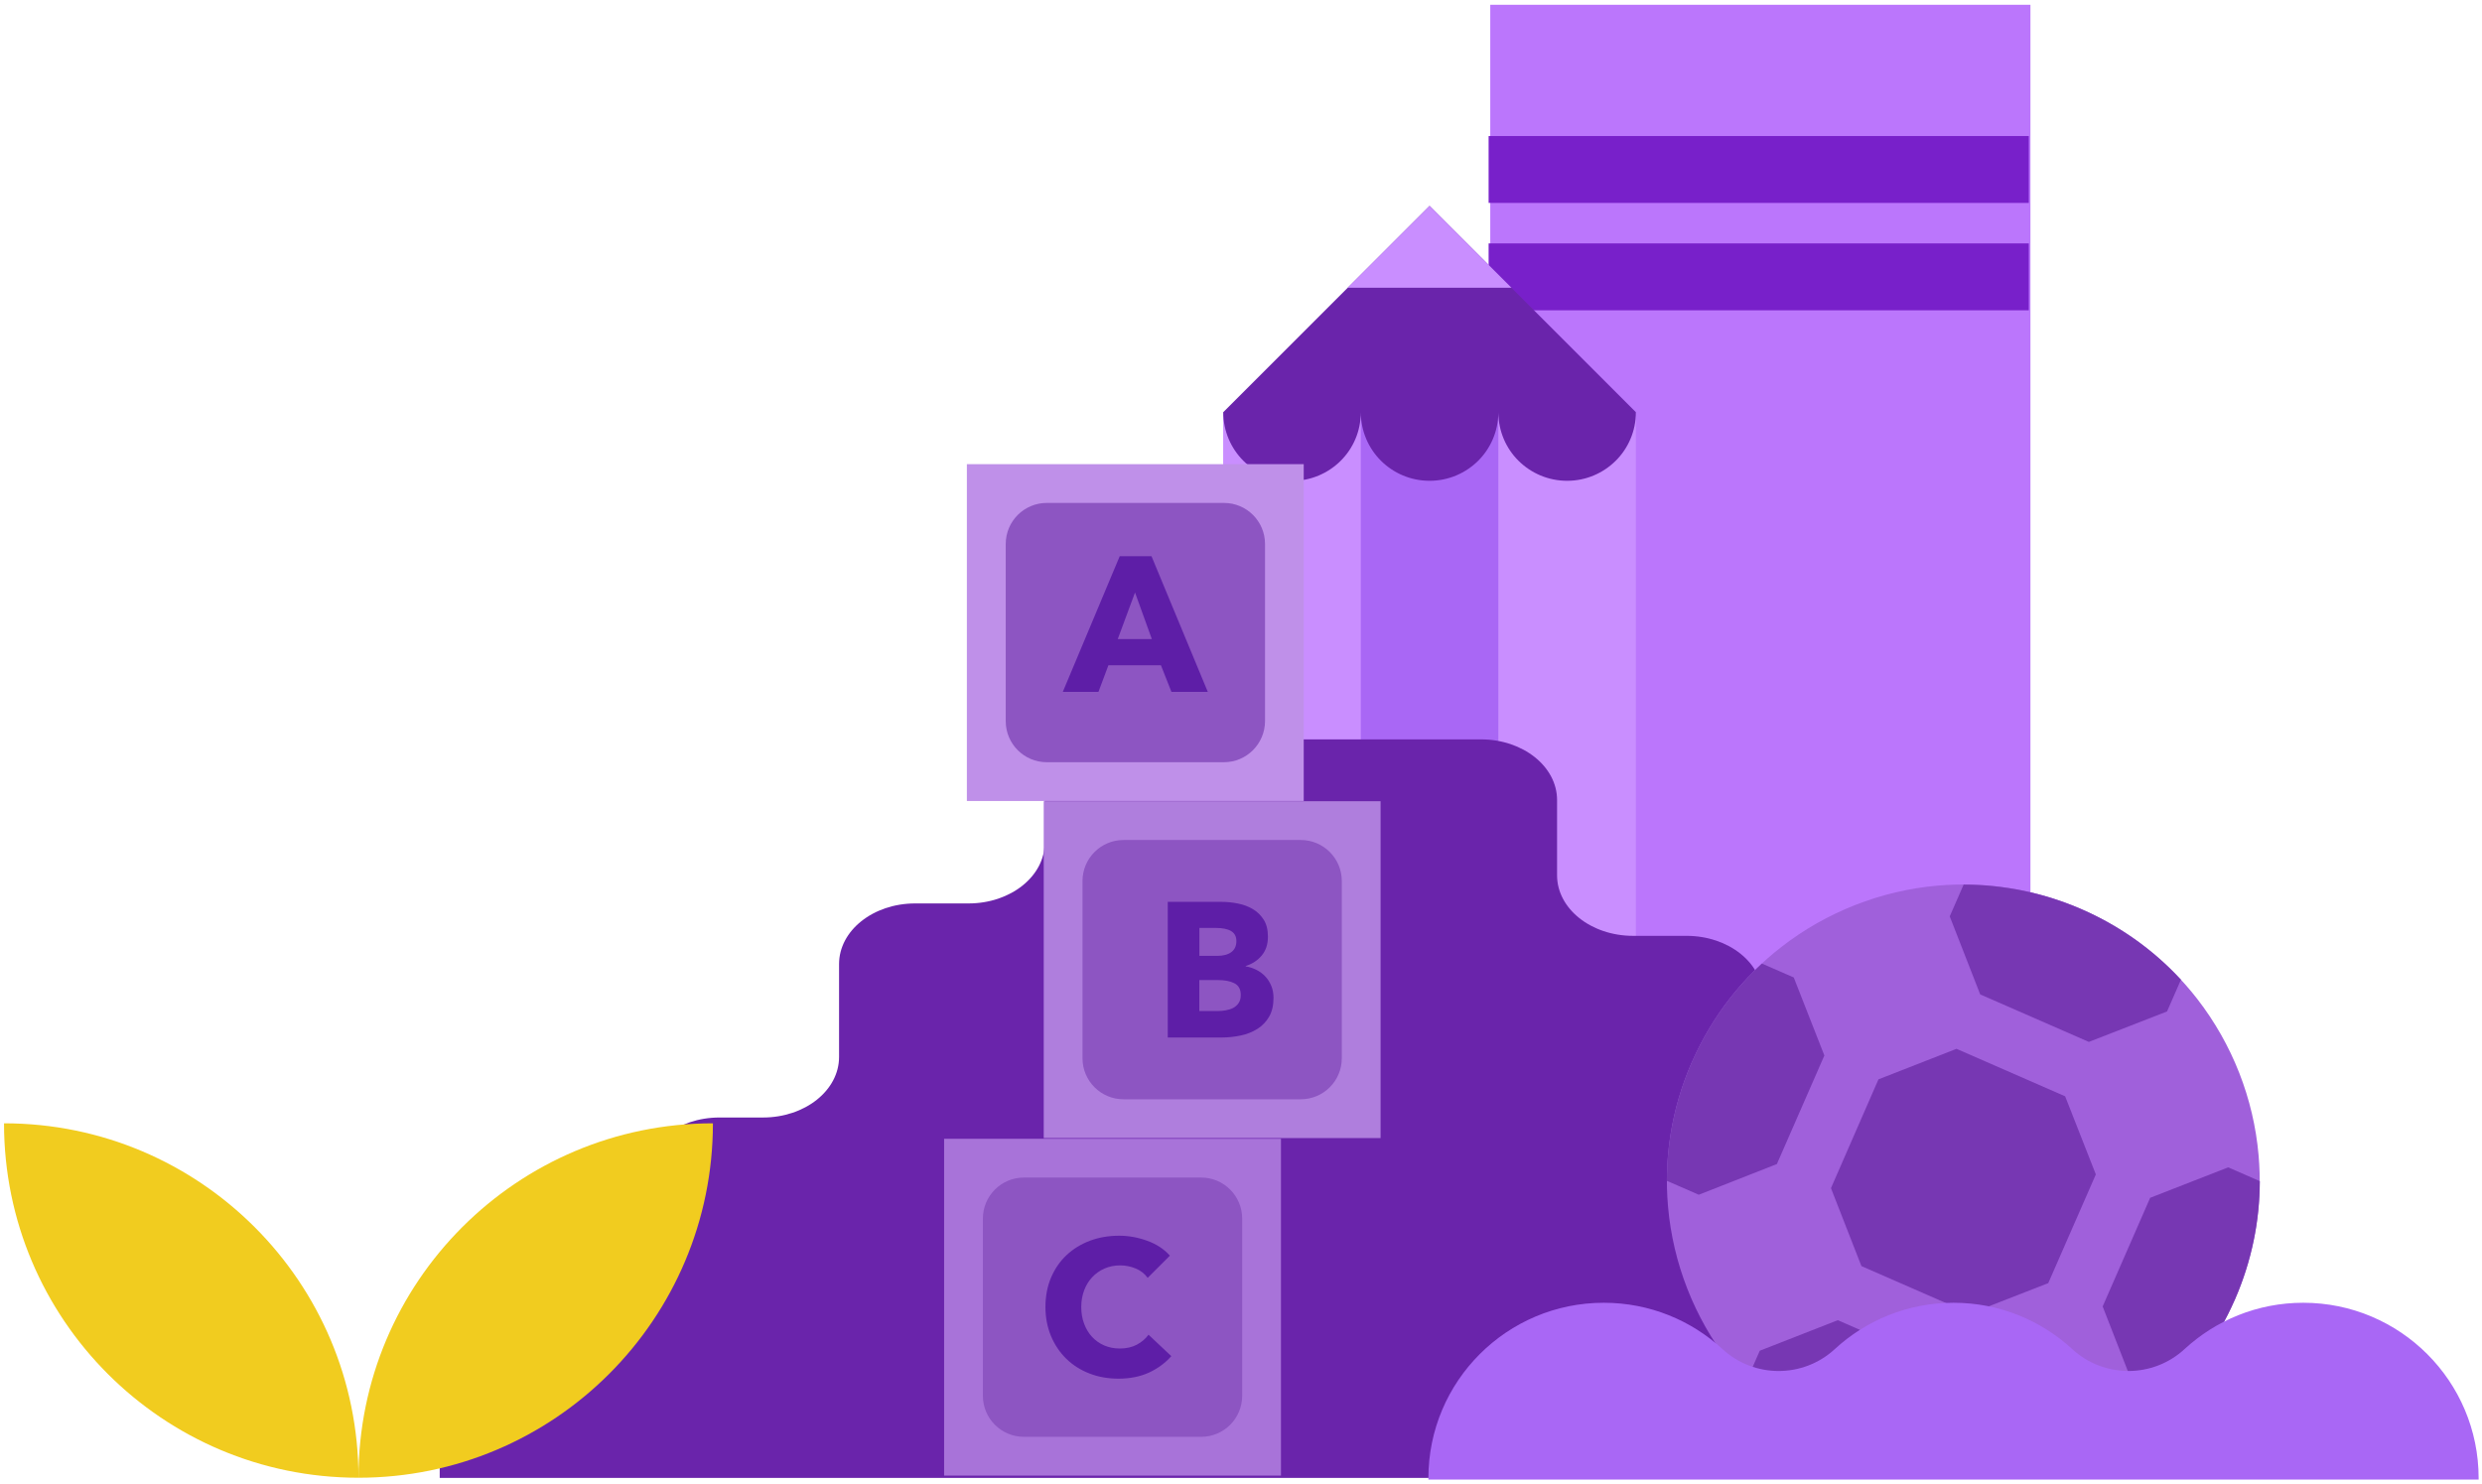 <?xml version="1.0" encoding="UTF-8"?>
<svg width="373px" height="223px" viewBox="0 0 373 223" version="1.1" xmlns="http://www.w3.org/2000/svg" xmlns:xlink="http://www.w3.org/1999/xlink">
    <!-- Generator: Sketch 52.6 (67491) - http://www.bohemiancoding.com/sketch -->
    <title>pc-05-tiểu học</title>
    <desc>Created with Sketch.</desc>
    <g id="Page-1" stroke="none" stroke-width="1" fill="none" fill-rule="evenodd">
        <g id="05_LỘ-TRÌNH-HỌC-TẬP" transform="translate(-1077, -1880)">
            <g id="pc-05-tiểu-học" transform="translate(1077, 1880)">
                <g id="Group" transform="translate(223.169, 0.01)">
                    <rect id="Rectangle" fill="#BB76FC" x="0.79" y="0.708" width="81.18" height="219.801"></rect>
                    <rect id="Rectangle" fill="#7820CA" x="0.543" y="20.436" width="81.18" height="10.053"></rect>
                    <rect id="Rectangle" fill="#7820CA" x="0.543" y="36.576" width="81.18" height="10.053"></rect>
                </g>
                <g id="Group" transform="translate(183.056, 30.687)">
                    <polygon id="Rectangle" fill="#C98EFF" transform="translate(31.775, 110.85) rotate(90) translate(-31.775, -110.85) " points="-47.808 79.839 111.359 79.839 111.359 141.86 -47.808 141.86"></polygon>
                    <rect id="Rectangle" fill="#A967F5" x="21.448" y="31.314" width="20.67" height="158.718"></rect>
                    <path d="M62.788,31.267 L44.1,12.578 L31.783,0.26 L0.779,31.267 C0.779,34.122 1.935,36.706 3.799,38.57 C5.675,40.435 8.258,41.591 11.113,41.591 C13.969,41.591 16.552,40.435 18.428,38.57 C20.304,36.706 21.448,34.122 21.448,31.267 C21.448,34.111 22.604,36.694 24.469,38.559 C26.344,40.423 28.928,41.579 31.783,41.579 C34.638,41.579 37.222,40.423 39.098,38.559 C40.95,36.706 42.094,34.158 42.118,31.338 C42.142,34.158 43.286,36.718 45.138,38.559 C47.014,40.423 49.598,41.579 52.453,41.579 C55.308,41.579 57.892,40.423 59.767,38.559 C61.631,36.706 62.788,34.122 62.788,31.267 Z" id="Path" fill="#6A24AB"></path>
                    <polygon id="Path" fill="#C98EFF" points="44.1 12.566 19.466 12.566 31.783 0.26"></polygon>
                </g>
                <path d="M294.226,181.252 L294.226,222.135 L66.081,222.135 L66.081,201.7 C66.081,196.662 71.202,192.591 77.513,192.591 L85.253,192.591 C91.576,192.591 96.685,188.509 96.685,183.47 L96.685,177.087 C96.685,172.049 101.805,167.967 108.117,167.967 L114.665,167.967 C120.988,167.967 126.097,163.896 126.097,158.858 L126.097,144.9 C126.097,139.874 131.217,135.791 137.529,135.791 L145.563,135.791 C151.875,135.791 156.995,131.709 156.995,126.694 L156.995,120.252 C156.995,115.214 162.115,111.132 168.427,111.132 L222.567,111.132 C228.879,111.132 233.999,115.214 233.999,120.252 L233.999,131.567 C233.999,136.582 239.107,140.664 245.431,140.664 L253.465,140.664 C259.765,140.664 264.897,144.747 264.897,149.773 L264.897,163.731 C264.897,168.769 270.006,172.84 276.329,172.84 L282.877,172.84 C288.847,172.828 293.778,176.545 294.226,181.252 Z" id="Path" fill="#6A24AB"></path>
                <g id="Group" transform="translate(0.191, 168.734)" fill="#F1CC1F">
                    <path d="M53.68,53.378 C83.103,53.378 106.947,29.533 106.947,0.106 C77.523,0.106 53.68,23.963 53.68,53.378 Z" id="Path"></path>
                    <path d="M53.68,53.378 C24.256,53.378 0.413,29.533 0.413,0.106 C29.837,0.106 53.68,23.963 53.68,53.378 Z" id="Path"></path>
                </g>
                <g id="Group" transform="translate(155.921, 120.358)">
                    <rect id="Rectangle" fill="#AF7EDD" x="0.932" y="0.071" width="50.624" height="50.629"></rect>
                    <path d="M39.558,44.871 L12.93,44.871 C9.521,44.871 6.76,42.11 6.76,38.7 L6.76,12.07 C6.76,8.66 9.521,5.899 12.93,5.899 L39.558,5.899 C42.967,5.899 45.728,8.66 45.728,12.07 L45.728,38.7 C45.728,42.11 42.967,44.871 39.558,44.871 Z" id="Path" fill="#8D55C2"></path>
                    <path d="M35.464,29.651 C35.464,30.76 35.24,31.704 34.803,32.459 C34.367,33.214 33.777,33.827 33.046,34.288 C32.314,34.748 31.488,35.078 30.556,35.279 C29.624,35.479 28.669,35.585 27.689,35.585 L19.572,35.585 L19.572,15.197 L27.689,15.197 C28.48,15.197 29.282,15.28 30.108,15.445 C30.934,15.61 31.677,15.881 32.349,16.282 C33.022,16.672 33.565,17.215 33.989,17.875 C34.414,18.548 34.626,19.397 34.626,20.436 C34.626,21.568 34.32,22.5 33.706,23.244 C33.093,23.987 32.29,24.518 31.288,24.837 L31.288,24.896 C31.866,24.99 32.408,25.167 32.916,25.427 C33.423,25.686 33.871,26.017 34.237,26.418 C34.615,26.819 34.91,27.291 35.134,27.834 C35.358,28.376 35.464,28.978 35.464,29.651 Z M29.884,21.096 C29.884,20.4 29.624,19.905 29.093,19.586 C28.562,19.268 27.784,19.114 26.746,19.114 L24.327,19.114 L24.327,23.315 L26.981,23.315 C27.902,23.315 28.621,23.126 29.129,22.748 C29.624,22.382 29.884,21.828 29.884,21.096 Z M30.544,29.19 C30.544,28.341 30.226,27.763 29.589,27.432 C28.952,27.102 28.114,26.949 27.052,26.949 L24.315,26.949 L24.315,31.609 L27.076,31.609 C27.465,31.609 27.854,31.574 28.267,31.503 C28.68,31.432 29.058,31.314 29.388,31.149 C29.719,30.972 30.002,30.736 30.214,30.417 C30.438,30.099 30.544,29.686 30.544,29.19 Z" id="Shape" fill="#5E1EA7" fill-rule="nonzero"></path>
                </g>
                <g id="Group" transform="translate(141.764, 171.093)">
                    <rect id="Rectangle" fill="#A873D9" x="0.118" y="0.071" width="50.624" height="50.629"></rect>
                    <path d="M38.744,44.871 L12.116,44.871 C8.707,44.871 5.946,42.11 5.946,38.7 L5.946,12.07 C5.946,8.66 8.707,5.899 12.116,5.899 L38.744,5.899 C42.153,5.899 44.914,8.66 44.914,12.07 L44.914,38.7 C44.914,42.11 42.153,44.871 38.744,44.871 Z" id="Path" fill="#8D55C2"></path>
                    <path d="M30.898,35.22 C29.577,35.821 28.043,36.128 26.321,36.128 C24.752,36.128 23.289,35.869 21.956,35.349 C20.622,34.83 19.466,34.099 18.487,33.143 C17.508,32.187 16.741,31.055 16.187,29.733 C15.632,28.412 15.349,26.949 15.349,25.356 C15.349,23.728 15.632,22.241 16.198,20.919 C16.765,19.598 17.543,18.465 18.546,17.533 C19.549,16.601 20.717,15.893 22.062,15.386 C23.407,14.89 24.858,14.642 26.415,14.642 C27.854,14.642 29.27,14.902 30.662,15.409 C32.054,15.917 33.187,16.66 34.048,17.639 L30.71,20.978 C30.249,20.341 29.648,19.869 28.893,19.563 C28.149,19.256 27.371,19.102 26.592,19.102 C25.731,19.102 24.94,19.256 24.221,19.574 C23.501,19.893 22.888,20.329 22.369,20.884 C21.849,21.439 21.448,22.099 21.165,22.854 C20.882,23.61 20.729,24.447 20.729,25.344 C20.729,26.264 20.87,27.114 21.165,27.881 C21.448,28.648 21.849,29.308 22.357,29.851 C22.864,30.394 23.478,30.83 24.185,31.137 C24.893,31.444 25.672,31.597 26.521,31.597 C27.501,31.597 28.35,31.409 29.081,31.019 C29.813,30.63 30.391,30.134 30.839,29.521 L34.261,32.742 C33.34,33.792 32.22,34.606 30.898,35.22 Z" id="Path" fill="#5E1EA7"></path>
                </g>
                <g id="Group" transform="translate(145.303, 69.623)">
                    <rect id="Rectangle" fill="#BF90E9" x="0" y="0.142" width="50.624" height="50.629"></rect>
                    <path d="M38.638,44.942 L12.01,44.942 C8.601,44.942 5.84,42.181 5.84,38.771 L5.84,12.141 C5.84,8.731 8.601,5.97 12.01,5.97 L38.638,5.97 C42.047,5.97 44.808,8.731 44.808,12.141 L44.808,38.771 C44.796,42.181 42.035,44.942 38.638,44.942 Z" id="Path" fill="#8D55C2"></path>
                    <path d="M30.745,34.37 L29.164,30.37 L21.271,30.37 L19.773,34.37 L14.417,34.37 L22.97,13.982 L27.748,13.982 L36.207,34.37 L30.745,34.37 Z M25.271,19.433 L22.675,26.429 L27.796,26.429 L25.271,19.433 Z" id="Shape" fill="#5E1EA7" fill-rule="nonzero"></path>
                </g>
                <path d="M339.424,173.642 C340.061,180.839 338.94,188.284 335.849,195.352 L335.849,195.364 L335.837,195.364 C332.734,202.443 328.039,208.307 322.329,212.708 C315.545,217.947 307.381,221.144 298.839,221.876 C291.678,222.489 284.257,221.392 277.202,218.301 C270.124,215.209 264.26,210.502 259.848,204.791 C254.61,198.007 251.412,189.842 250.669,181.311 C250.044,174.138 251.153,166.716 254.244,159.66 C254.244,159.66 254.244,159.66 254.256,159.649 C257.347,152.593 262.03,146.741 267.717,142.328 C274.477,137.077 282.653,133.868 291.183,133.113 C298.367,132.488 305.824,133.597 312.89,136.688 C319.957,139.767 325.809,144.475 330.221,150.162 C335.471,156.947 338.68,165.111 339.424,173.642 Z" id="Path" fill="#A060DB"></path>
                <polygon id="Path" fill="#7737B3" points="296.067 197.44 279.739 190.302 275.161 178.586 282.299 162.233 294.026 157.643 310.354 164.781 314.967 176.521 307.817 192.862"></polygon>
                <path d="M327.756,147.26 L325.667,152.027 L313.917,156.604 L297.589,149.466 L293.011,137.738 L295.099,132.96 C301.046,132.96 307.098,134.163 312.902,136.7 C318.707,139.248 323.709,142.882 327.756,147.26 Z" id="Path" fill="#7737B3"></path>
                <path d="M297.129,217.298 L295.04,222.065 C289.083,222.065 283.019,220.861 277.202,218.324 C271.398,215.788 266.407,212.165 262.372,207.8 L264.461,203.021 L276.188,198.431 L292.516,205.57 L297.129,217.298 Z" id="Path" fill="#7737B3"></path>
                <path d="M335.861,195.352 C333.324,201.157 329.69,206.16 325.325,210.195 L320.571,208.118 L315.993,196.367 L323.131,180.037 L334.858,175.459 L339.612,177.536 C339.601,183.494 338.397,189.547 335.861,195.352 Z" id="Path" fill="#7737B3"></path>
                <path d="M274.17,158.646 L267.033,174.964 L255.294,179.577 L250.504,177.488 C250.504,171.53 251.707,165.477 254.244,159.672 C256.78,153.867 260.414,148.876 264.779,144.829 L269.569,146.918 L274.17,158.646 Z" id="Path" fill="#7737B3"></path>
                <path d="M214.662,222.171 C214.662,207.611 226.46,195.812 241.019,195.812 C247.908,195.812 254.173,198.455 258.869,202.785 C263.623,207.163 270.973,207.163 275.728,202.785 C280.423,198.455 286.688,195.812 293.578,195.812 C300.467,195.812 306.732,198.455 311.428,202.785 C316.182,207.163 323.532,207.163 328.287,202.785 C332.982,198.455 339.247,195.812 346.137,195.812 C360.695,195.812 372.493,207.611 372.493,222.171 L372.493,222.419 L372.493,222.702 L372.493,222.383 L214.662,222.383" id="Path" fill="#A967F5"></path>
            </g>
        </g>
    </g>
</svg>